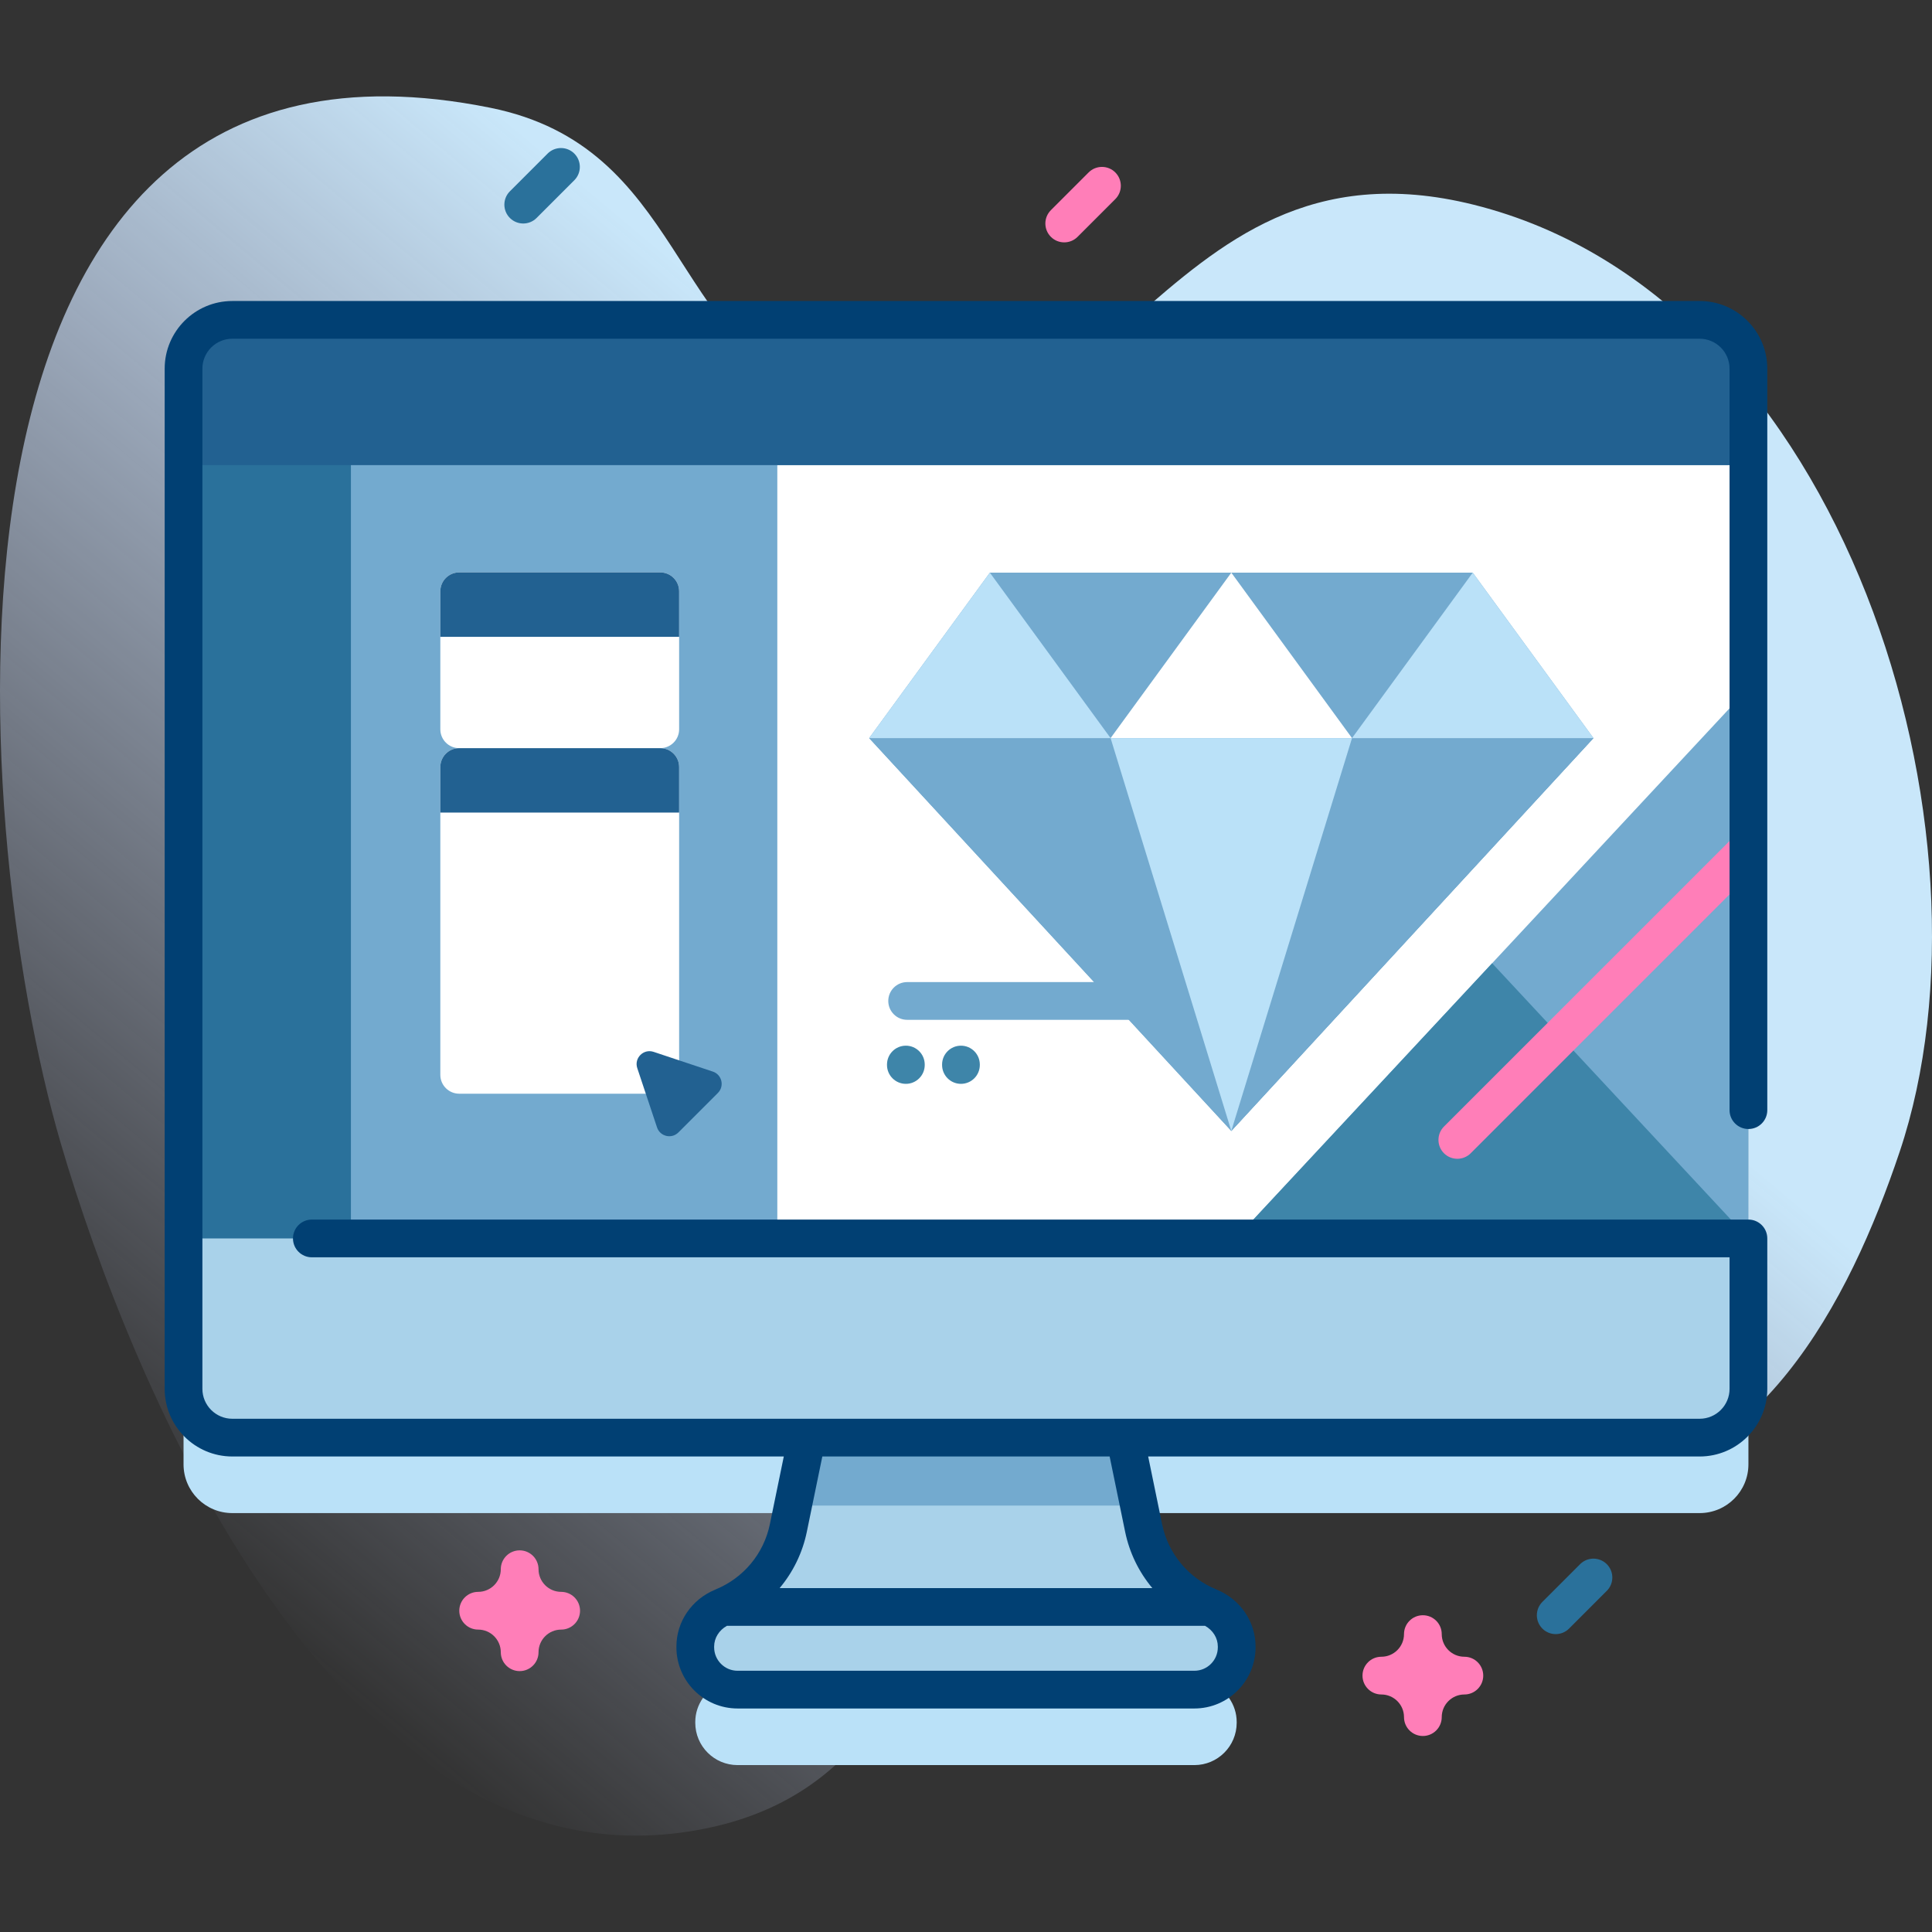 <?xml version="1.0" encoding="UTF-8"?>
<svg xmlns="http://www.w3.org/2000/svg" xmlns:xlink="http://www.w3.org/1999/xlink" id="Capa_1" height="512" viewBox="0 0 512 512" width="512">
  <rect x="0" y="0" width="512" height="512" fill="#333333" stroke="none"/>
  <linearGradient id="SVGID_1_" gradientUnits="userSpaceOnUse" x1="68.572" x2="395.005" y1="430.558" y2="41.53">
    <stop offset="0" stop-color="#d2deff" stop-opacity="0"></stop>
    <stop offset=".459" stop-color="#cee2fd" stop-opacity=".67"></stop>
    <stop offset=".685" stop-color="#c9e7fa"></stop>
  </linearGradient>
  <g>
    <g>
      <path d="m16.074 302.88c18.727 64.003 72.707 194.564 163.922 182.845 91.486-11.755 55.758-129.725 139.508-145.894 36.867-7.118 61.857 56.689 98.806 54.704 47.588-2.557 71.81-49.663 85.108-89.264 28.197-83.968-14.029-226.352-112.858-251.011-86.244-21.519-96.332 83.855-171.322 53.248-42.149-17.203-37.938-68.576-89.272-78.942-155.299-31.36-138.811 189.15-113.892 274.314z" fill="url(#SVGID_1_)"></path>
    </g>
    <g>
      <path d="m450.425 104.768h-388.859c-7.139 0-12.926 5.787-12.926 12.926v270.364c0 7.139 5.787 12.926 12.926 12.926h152.283l-4.928 23.947c-1.992 9.681-8.692 17.377-17.412 20.928-4.321 1.76-7.254 5.827-7.254 10.493v.2c0 6.194 5.022 11.216 11.216 11.216h121.05c6.194 0 11.216-5.022 11.216-11.216v-.2c0-4.666-2.933-8.733-7.254-10.493-8.719-3.551-15.419-11.247-17.412-20.928l-4.928-23.947h152.283c7.139 0 12.926-5.787 12.926-12.926v-270.364c-.001-7.139-5.788-12.926-12.927-12.926z" fill="#bae1f8"></path>
      <g>
        <g>
          <g>
            <path d="m195.471 447.768h121.05c6.194 0 11.216-5.022 11.216-11.216v-.2c0-4.666-2.933-8.733-7.254-10.493-8.719-3.551-15.419-11.247-17.412-20.928l-6.611-32.121h-80.929l-6.611 32.121c-1.992 9.681-8.692 17.377-17.412 20.928-4.321 1.76-7.254 5.827-7.254 10.493v.2c.001 6.195 5.023 11.216 11.217 11.216z" fill="#a9d2ea"></path>
            <path d="m301.856 398.988h-91.72l5.4-26.18h80.92z" fill="#73aacf"></path>
            <path d="m450.425 380.984h-388.859c-7.139 0-12.926-5.787-12.926-12.926v-270.364c0-7.139 5.787-12.926 12.926-12.926h388.859c7.139 0 12.926 5.787 12.926 12.926v270.364c0 7.139-5.787 12.926-12.926 12.926z" fill="#73aacf"></path>
            <path d="m205.998 123.268h257.36v204.93h-257.36z" fill="#fff"></path>
            <path d="m463.359 182.33v145.87h-135.87l67.94-72.93z" fill="#73aacf"></path>
            <path d="m463.359 328.2h-135.87l67.94-72.93z" fill="#3e85a9"></path>
            <g>
              <path d="m463.358 217.868v14.14l-73.61 73.62c-1.96 1.95-5.12 1.95-7.08 0-1.95-1.96-1.95-5.12 0-7.08z" fill="#ff7eb8"></path>
            </g>
            <path d="m92.996 84.768h-31.43c-7.139 0-12.926 5.787-12.926 12.926v270.364c0 7.139 5.787 12.926 12.926 12.926h31.429v-296.216z" fill="#2a719b"></path>
            <path d="m463.351 123.268v-25.574c0-7.139-5.787-12.926-12.926-12.926h-388.859c-7.139 0-12.926 5.787-12.926 12.926v25.574z" fill="#226191"></path>
            <path d="m48.641 328.197v39.862c0 7.139 5.787 12.926 12.926 12.926h388.859c7.139 0 12.926-5.787 12.926-12.926v-39.862z" fill="#a9d2ea"></path>
            <path d="m463.351 299.198c2.762 0 5-2.239 5-5v-196.504c0-9.884-8.041-17.926-17.926-17.926h-388.859c-9.884 0-17.926 8.042-17.926 17.926v270.364c0 9.884 8.042 17.926 17.926 17.926h146.149l-3.692 17.938c-1.609 7.819-6.993 14.289-14.4 17.306-.012.005-.024.011-.036.016-.021.009-.041.019-.061.028-6.242 2.587-10.271 8.493-10.271 15.08v.2c0 8.942 7.274 16.216 16.216 16.216h121.049c8.941 0 16.216-7.274 16.216-16.216v-.2c0-6.585-4.026-12.489-10.265-15.076-.024-.01-.047-.022-.071-.032-.011-.005-.021-.01-.032-.015-7.407-3.018-12.791-9.487-14.4-17.306l-3.691-17.938h146.148c9.885 0 17.926-8.042 17.926-17.926v-39.86c0-2.761-2.238-5-5-5l-380.709-.001c-2.761 0-5 2.239-5 5s2.239 5 5 5l375.709.001v34.86c0 4.37-3.556 7.926-7.926 7.926h-388.859c-4.37 0-7.926-3.556-7.926-7.926v-270.365c0-4.37 3.556-7.926 7.926-7.926h388.858c4.37 0 7.926 3.556 7.926 7.926v196.503c.001 2.762 2.239 5.001 5.001 5.001zm-140.615 137.354c0 3.428-2.788 6.216-6.216 6.216h-121.049c-3.428 0-6.216-2.789-6.216-6.216v-.2c0-2.271 1.309-4.346 3.388-5.493h126.706c2.078 1.146 3.388 3.221 3.388 5.493v.2zm-24.563-30.613c1.15 5.587 3.66 10.686 7.208 14.92h-98.77c3.548-4.234 6.058-9.333 7.208-14.921l4.106-19.954h76.142z" fill="#014073"></path>
          </g>
        </g>
        <g>
          <g>
            <path d="m174.977 198.268h-53.285c-2.761 0-5-2.239-5-5v-36.573c0-2.761 2.239-5 5-5h53.285c2.761 0 5 2.239 5 5v36.573c0 2.762-2.239 5-5 5z" fill="#fff"></path>
            <path d="m179.977 168.768h-63.285v-12.073c0-2.761 2.239-5 5-5h53.285c2.761 0 5 2.239 5 5z" fill="#226191"></path>
          </g>
          <g>
            <path d="m174.977 289.842h-53.285c-2.761 0-5-2.239-5-5v-81.573c0-2.761 2.239-5 5-5h53.285c2.761 0 5 2.239 5 5v81.573c0 2.761-2.239 5-5 5z" fill="#fff"></path>
            <path d="m179.977 215.342h-63.285v-12.073c0-2.761 2.239-5 5-5h53.285c2.761 0 5 2.239 5 5z" fill="#226191"></path>
          </g>
        </g>
      </g>
      <path d="m137.716 442.859c-2.761 0-5-2.239-5-5 0-3.309-2.692-6-6-6-2.761 0-5-2.239-5-5s2.239-5 5-5c3.309 0 6-2.691 6-6 0-2.761 2.239-5 5-5s5 2.239 5 5c0 3.309 2.691 6 6 6 2.761 0 5 2.239 5 5s-2.239 5-5 5c-3.308 0-6 2.691-6 6 0 2.762-2.238 5-5 5z" fill="#ff7eb8"></path>
      <path d="m377.075 460.055c-2.762 0-5-2.239-5-5 0-3.309-2.691-6-6-6-2.762 0-5-2.239-5-5s2.238-5 5-5c3.309 0 6-2.691 6-6 0-2.761 2.238-5 5-5s5 2.239 5 5c0 3.309 2.691 6 6 6 2.762 0 5 2.239 5 5s-2.238 5-5 5c-3.309 0-6 2.691-6 6 0 2.761-2.238 5-5 5z" fill="#ff7eb8"></path>
      <path d="m138.663 59.231c-1.28 0-2.559-.488-3.536-1.464-1.953-1.953-1.953-5.119 0-7.071l10-10c1.953-1.952 5.118-1.952 7.071 0 1.953 1.953 1.953 5.119 0 7.071l-10 10c-.976.976-2.256 1.464-3.535 1.464z" fill="#2a719b"></path>
      <path d="m412.282 433.055c-1.279 0-2.56-.488-3.535-1.464-1.953-1.953-1.953-5.119 0-7.071l10-10c1.951-1.952 5.119-1.952 7.07 0 1.953 1.953 1.953 5.119 0 7.071l-10 10c-.975.976-2.255 1.464-3.535 1.464z" fill="#2a719b"></path>
      <path d="m168.886 283.075 5.233 15.699c.804 2.411 3.864 3.133 5.661 1.336l10.466-10.466c1.797-1.797 1.075-4.857-1.336-5.661l-15.699-5.233c-2.673-.89-5.216 1.653-4.325 4.325z" fill="#226191"></path>
      <g>
        <g fill="#73aacf">
          <path d="m262.326 151.76-31.991 43.845 95.973 104.102 95.974-104.102-31.991-43.845z"></path>
          <path d="m230.335 195.605 95.973 104.102 95.974-104.102z"></path>
          <path d="m326.308 195.605v104.102l95.974-104.102z"></path>
        </g>
        <g>
          <path d="m262.326 151.76-31.991 43.845h63.982z" fill="#bae1f8"></path>
          <path d="m326.308 151.76-31.991 43.845h63.982z" fill="#fff"></path>
          <g fill="#bae1f8">
            <path d="m326.308 299.707-31.991-104.102h63.982z"></path>
            <path d="m390.291 151.76-31.992 43.845h63.983z"></path>
          </g>
        </g>
      </g>
      <g>
        <g>
          <path d="m240.063 287.231c-2.761 0-5-2.239-5-5v-.115c0-2.761 2.239-5 5-5s5 2.239 5 5v.115c0 2.762-2.239 5-5 5z" fill="#3e85a9"></path>
        </g>
        <g>
          <path d="m254.662 287.231c-2.761 0-5-2.239-5-5v-.115c0-2.761 2.239-5 5-5s5 2.239 5 5v.115c0 2.762-2.238 5-5 5z" fill="#3e85a9"></path>
        </g>
      </g>
      <g>
        <g>
          <path d="m306.922 270.263h-66.52c-2.762 0-5-2.239-5-5s2.238-5 5-5h66.52c2.762 0 5 2.239 5 5s-2.238 5-5 5z" fill="#73aacf"></path>
        </g>
      </g>
      <path d="m282.031 64.231c-1.279 0-2.56-.488-3.535-1.464-1.953-1.953-1.953-5.119 0-7.071l10-10c1.951-1.952 5.119-1.952 7.07 0 1.953 1.953 1.953 5.119 0 7.071l-10 10c-.975.976-2.255 1.464-3.535 1.464z" fill="#ff7eb8"></path>
    </g>
  </g>
</svg>
